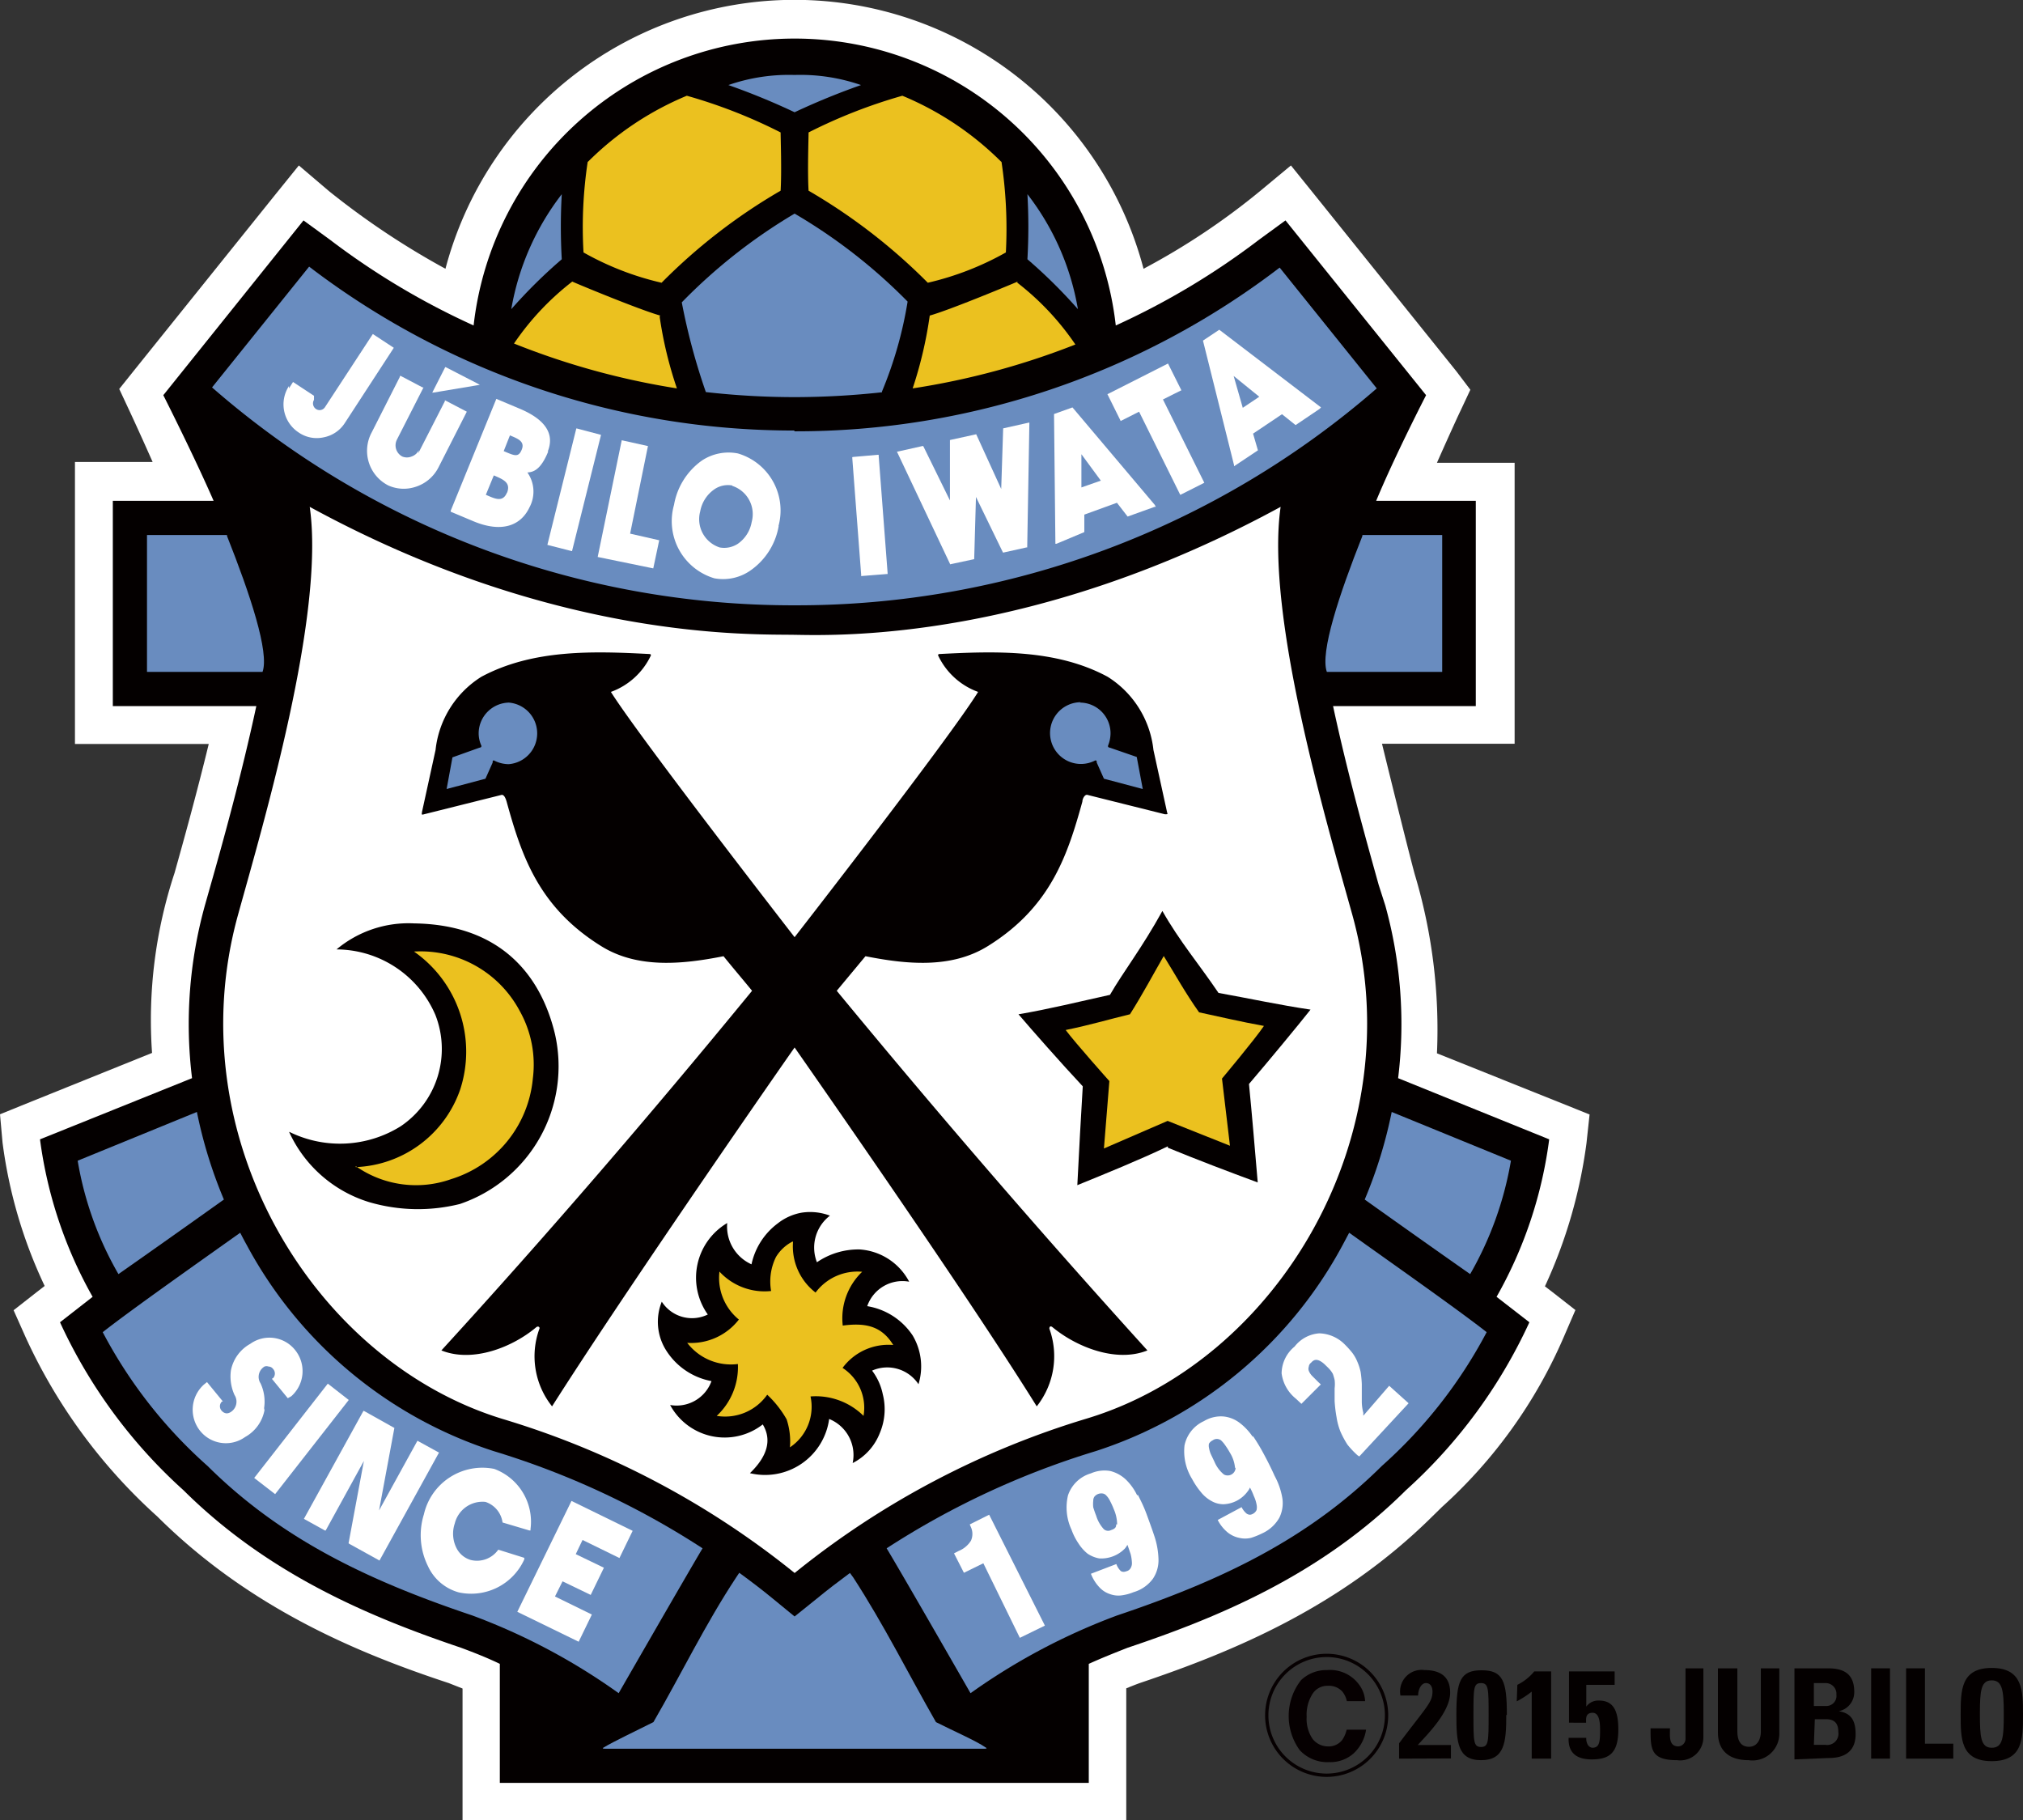 <svg xmlns="http://www.w3.org/2000/svg" viewBox="0 0 104.18 93.73"><rect x="0" y="0" width="104.18" height="93.73" fill="#333333" stroke="none"/><defs><style>.cls-1{fill:#040000;}.cls-2{fill:#060001;}.cls-3{fill:#fff;}.cls-4{fill:#698cbf;}.cls-5{fill:#ebc11f;}</style></defs><g id="レイヤー_2" data-name="レイヤー 2"><g id="デザイン"><path class="cls-1" d="M72.05,90.56v-.79c1.42-1.89,1.72-2.11,1.72-2.66,0-.23-.09-.44-.34-.44s-.4.35-.4.64h-.91A1.11,1.11,0,0,1,73.36,86c.78,0,1.32.31,1.32,1.16,0,1-1.18,2.16-1.67,2.7h1.71v.69Z"/><path class="cls-1" d="M75.88,88.32c0,1.35,0,1.64.39,1.64s.39-.29.39-1.64,0-1.65-.39-1.65-.39.26-.39,1.65m1.69,0c0,1.41-.09,2.32-1.3,2.32S75,89.71,75,88.3c0-1.72.19-2.29,1.3-2.29s1.3.57,1.3,2.29"/><path class="cls-1" d="M78.14,86.76a2.66,2.66,0,0,0,.87-.69h.87v4.49h-1V87.11a4.83,4.83,0,0,1-.77.5Z"/><path class="cls-1" d="M81.69,87.88v0a.76.76,0,0,1,.65-.31c.74,0,1,.51,1,1.49,0,1.2-.45,1.54-1.37,1.54-.75,0-1.22-.31-1.19-1.11h.91a.63.63,0,0,0,.06.32A.31.31,0,0,0,82,90c.36,0,.4-.28.4-.89,0-.29,0-.91-.38-.91s-.34.3-.34.51H80.8V86.07h2.35v.69H81.69Z"/><path class="cls-1" d="M87.72,85.91v3.57a1.19,1.19,0,0,1-1.35,1.16C85,90.64,85,90.07,85,89h1c0,.37-.08.93.43.93a.39.39,0,0,0,.37-.4V85.91Z"/><path class="cls-1" d="M91.63,85.91v3.3a1.38,1.38,0,0,1-1.58,1.43c-1.07,0-1.58-.55-1.58-1.43v-3.3h1v3.24c0,.57.24.8.6.8s.61-.29.61-.8V85.91Z"/><path class="cls-1" d="M93.41,89.85H94a.58.58,0,0,0,.67-.66c0-.41-.16-.66-.64-.66h-.57Zm0-2h.65a.52.52,0,0,0,.51-.59.55.55,0,0,0-.56-.59h-.6Zm-1,2.75V85.91h1.72c.74,0,1.36.22,1.36,1.21a1,1,0,0,1-.8,1h0c.69.1.87.55.87,1.18,0,1.18-1,1.23-1.43,1.23Z"/><rect class="cls-1" x="96.36" y="85.91" width="0.97" height="4.65"/><polygon class="cls-1" points="98.16 90.56 98.16 85.91 99.13 85.91 99.13 89.79 100.59 89.79 100.59 90.56 98.16 90.56"/><path class="cls-1" d="M103.19,88.24c0-1.19-.07-1.71-.62-1.71s-.61.52-.61,1.71S102,90,102.57,90s.62-.52.62-1.71m-2.22,0c0-1.23,0-2.4,1.6-2.4s1.61,1.17,1.61,2.4,0,2.4-1.61,2.4-1.6-1.18-1.6-2.4"/><path class="cls-2" d="M67,86.52A1.88,1.88,0,0,1,68.34,86a1.85,1.85,0,0,1,1.65.75,1.53,1.53,0,0,1,.31.85h-.94a1.18,1.18,0,0,0-.23-.49.93.93,0,0,0-.75-.3.9.9,0,0,0-.79.42,2,2,0,0,0-.3,1.18,1.82,1.82,0,0,0,.31,1.14,1,1,0,0,0,.78.38.88.88,0,0,0,.74-.33,1.55,1.55,0,0,0,.23-.53h1a2.09,2.09,0,0,1-.63,1.21,1.8,1.8,0,0,1-1.28.46,1.93,1.93,0,0,1-1.51-.62A3,3,0,0,1,67,86.52"/><path class="cls-2" d="M65.32,88.33a3,3,0,1,1,3,3,3,3,0,0,1-3-3m-.17,0a3.17,3.17,0,1,0,3.17-3.17,3.17,3.17,0,0,0-3.17,3.17"/><path class="cls-3" d="M81.86,57.39l-1.37-.55L74,54.24A27.84,27.84,0,0,0,72.85,45c-.3-1.11-1.12-4.41-1.68-6.7H78V23.83H74c.69-1.56,1.19-2.64,1.2-2.65l.52-1.11L75,19.12l-7.23-9-1.29-1.6L64.89,9.84a35.93,35.93,0,0,1-6,4,18.59,18.59,0,0,0-35.95,0,40.57,40.57,0,0,1-6-4L15.39,8.52l-1.26,1.56-7.23,9-.76.95.52,1.11s.51,1.09,1.2,2.65h-4V38.31h6.89c-.63,2.59-1.3,5-1.76,6.64a24.15,24.15,0,0,0-1.16,9.27l-6.5,2.62L0,57.38l.13,1.45A24.58,24.58,0,0,0,2.3,66.22l-.4.31-1.2.94.62,1.39A28.19,28.19,0,0,0,8,78l.11.1c4.7,4.67,10.23,7,15,8.57l.71.28v6.78H58V86.94c.25-.1.49-.2.75-.29,4.74-1.6,10.28-3.88,15-8.55l.51-.5a25.26,25.26,0,0,0,6.27-8.75l.6-1.39-1.19-.93-.38-.29a25.45,25.45,0,0,0,2.14-7.37Z"/><path class="cls-1" d="M56.07,91.81V85.68c.66-.3,1.34-.57,2-.83C62.7,83.3,68,81.12,72.4,76.74a26.56,26.56,0,0,0,6.36-8.65l-1.69-1.31a22.19,22.19,0,0,0,2.71-8.11L72,55.52a22.86,22.86,0,0,0-.66-8.89L71,45.57c-.63-2.26-1.6-5.71-2.35-9.21H76V25.79H70.87c.95-2.3,2.57-5.44,2.57-5.44l-7.24-9-1.37,1a38.35,38.35,0,0,1-7.37,4.41h0a16.64,16.64,0,0,0-33.07,0h0A38.35,38.35,0,0,1,17,12.35l-1.37-1L8.41,20.35S10,23.49,11,25.79H5.81V36.36h7.39c-.75,3.5-1.72,7-2.35,9.21l-.3,1.06a22.86,22.86,0,0,0-.66,8.89L2.06,58.67a22.42,22.42,0,0,0,2.71,8.11L3.09,68.09a26.56,26.56,0,0,0,6.36,8.65c4.41,4.38,9.7,6.56,14.29,8.11.7.26,1.38.53,2,.83v6.13Z"/><path class="cls-4" d="M11.69,27.55H7.57V34.6h5.95c.36-1-.64-4-1.83-7"/><path class="cls-4" d="M70.16,27.55h4.11V34.6H68.33c-.36-1,.64-4,1.83-7"/><path class="cls-4" d="M40.92,22.17a41.09,41.09,0,0,1-25-8.44l-5,6.22a45.48,45.48,0,0,0,30,11.22A45.5,45.5,0,0,0,70.9,20l-5-6.22a41,41,0,0,1-25,8.43"/><path class="cls-4" d="M52.91,10a29.52,29.52,0,0,1,0,3.35,26.38,26.38,0,0,1,2.6,2.57A13.28,13.28,0,0,0,52.91,10"/><path class="cls-4" d="M28.93,10a29.52,29.52,0,0,0,0,3.35,26.38,26.38,0,0,0-2.6,2.57A13.39,13.39,0,0,1,28.93,10"/><path class="cls-5" d="M51.57,8.34a15.75,15.75,0,0,0-5.1-3.41,26.87,26.87,0,0,0-4.83,1.89c0,.31-.06,2,0,3a29.63,29.63,0,0,1,6.14,4.74A15.12,15.12,0,0,0,51.8,13a23.19,23.19,0,0,0-.23-4.7"/><path class="cls-5" d="M30.27,8.34a15.75,15.75,0,0,1,5.1-3.41A26.59,26.59,0,0,1,40.2,6.82c0,.31.06,2,0,3a29.31,29.31,0,0,0-6.13,4.74A15,15,0,0,1,30.05,13a22.48,22.48,0,0,1,.22-4.7"/><path class="cls-4" d="M40.92,3.86a9.51,9.51,0,0,0-3.41.52,35.45,35.45,0,0,1,3.41,1.4,36.7,36.7,0,0,1,3.42-1.4,9.53,9.53,0,0,0-3.42-.52"/><path class="cls-5" d="M52.41,14.5c-.26.11-3.46,1.45-4.53,1.75A21.19,21.19,0,0,1,47,20a38.87,38.87,0,0,0,8.38-2.26,13.87,13.87,0,0,0-3-3.19"/><path class="cls-5" d="M34,16.25c-1.07-.3-4.27-1.63-4.53-1.75a13.87,13.87,0,0,0-3,3.19A38.71,38.71,0,0,0,34.86,20a20.32,20.32,0,0,1-.89-3.7"/><path class="cls-4" d="M45.42,20.16a20.52,20.52,0,0,0,1.32-4.63A27.9,27.9,0,0,0,40.92,11a28.1,28.1,0,0,0-5.81,4.57,32.56,32.56,0,0,0,1.24,4.62,40.77,40.77,0,0,0,4.57.26,41.83,41.83,0,0,0,4.5-.25"/><path class="cls-3" d="M40.92,81a44.06,44.06,0,0,0-15-7.92C16.14,70.12,9.1,58.49,12.26,47.1c1.3-4.7,4.49-15.44,3.69-21,12.63,6.89,22.68,6.55,25,6.59s12.35.3,25-6.59c-.8,5.56,2.38,16.3,3.69,21,3.16,11.39-3.88,23-13.68,25.95a44.18,44.18,0,0,0-15,7.92"/><path class="cls-1" d="M40.92,53.94c2,2.87,9.06,13,12.47,18.48a4.16,4.16,0,0,0,.65-4c0-.11.06-.16.17-.07,1.21,1,3.26,1.84,4.88,1.19-5.44-6-10.7-12.09-16-18.52l1.48-1.78c2.08.41,4.4.66,6.3-.52,3.22-2,4.1-4.65,4.87-7.44,0-.13.11-.37.25-.35l4,1c.17,0,.14,0,.11-.11l-.7-3.2a5.09,5.09,0,0,0-2.36-3.77c-2.65-1.43-5.79-1.32-8.68-1.17a.06.06,0,0,0-.05.07,3.65,3.65,0,0,0,2.06,1.88C48.91,38,40.92,48.26,40.92,48.26s-8-10.3-9.46-12.63a3.65,3.65,0,0,0,2.06-1.88.06.06,0,0,0-.06-.07c-2.88-.15-6-.26-8.67,1.17a5.09,5.09,0,0,0-2.36,3.77l-.7,3.2c0,.09-.06.16.11.11l4-1c.14,0,.21.22.25.35.77,2.79,1.65,5.44,4.87,7.44,1.89,1.18,4.22.93,6.3.52.5.62,1.08,1.3,1.47,1.78-5.27,6.43-10.53,12.54-16,18.52,1.62.65,3.67-.17,4.88-1.19.11-.09.2,0,.17.07a4.13,4.13,0,0,0,.65,4C31.87,67,38.91,56.81,40.92,53.94"/><path class="cls-4" d="M55.61,36.18a1.58,1.58,0,0,1,1.58,1.58,1.7,1.7,0,0,1-.13.64c0,.07,0,.08.12.11l1.36.47.31,1.65-2-.53-.37-.83c0-.07,0-.12-.08-.11a1.59,1.59,0,1,1-.75-3"/><path class="cls-4" d="M26.24,36.18a1.59,1.59,0,0,0-1.59,1.58,1.53,1.53,0,0,0,.14.64c0,.07,0,.08-.12.11L23.3,39,23,40.63l2-.53.37-.83c0-.07,0-.12.07-.11a1.65,1.65,0,0,0,.76.19,1.59,1.59,0,0,0,0-3.17"/><path class="cls-1" d="M38.68,65.21A3.55,3.55,0,0,1,40.05,63a2.78,2.78,0,0,1,1.21-.55,2.87,2.87,0,0,1,1.48.15A2.07,2.07,0,0,0,42.07,65a3.77,3.77,0,0,1,2.2-.66A3.11,3.11,0,0,1,46.82,66a1.92,1.92,0,0,0-2.16,1.26A3.48,3.48,0,0,1,47,68.77a3.12,3.12,0,0,1,.3,2.51,1.93,1.93,0,0,0-2.39-.7,3,3,0,0,1,.55,1.21,3.14,3.14,0,0,1-.15,2,2.92,2.92,0,0,1-1.4,1.55,2,2,0,0,0-1.21-2.27,3.33,3.33,0,0,1-4.08,2.79c.86-.83,1.16-1.68.66-2.51a3.19,3.19,0,0,1-4.77-1,1.91,1.91,0,0,0,2.13-1.23,3.52,3.52,0,0,1-2.4-1.69,2.76,2.76,0,0,1-.16-2.4,1.85,1.85,0,0,0,2.37.66,3.27,3.27,0,0,1,1-4.71,2.13,2.13,0,0,0,1.26,2.13"/><path class="cls-5" d="M40.8,63.94a2.13,2.13,0,0,0-.84.79,2.85,2.85,0,0,0-.25,1.75,3.16,3.16,0,0,1-2.66-1,2.77,2.77,0,0,0,1,2.47,3.11,3.11,0,0,1-2.66,1.2A2.84,2.84,0,0,0,38,70.24a3.43,3.43,0,0,1-1.09,2.67,2.65,2.65,0,0,0,2.6-1.09,5.32,5.32,0,0,1,1,1.27,3.64,3.64,0,0,1,.17,1.44,2.51,2.51,0,0,0,1.06-2.62,3.49,3.49,0,0,1,2.73,1,2.44,2.44,0,0,0-1.08-2.47A2.94,2.94,0,0,1,46,69.26c-.61-1-1.46-1.15-2.6-1a3.31,3.31,0,0,1,1-2.77A2.69,2.69,0,0,0,42,66.56a3,3,0,0,1-1.16-2.62"/><path class="cls-1" d="M14.91,58.29A5.9,5.9,0,0,0,20.63,58a4.8,4.8,0,0,0,1.79-5.74,5.56,5.56,0,0,0-5.09-3.37,5.77,5.77,0,0,1,4-1.34c4.33.06,6.49,2.53,7.25,5.7A7.49,7.49,0,0,1,23.68,62,8.92,8.92,0,0,1,19,61.9a6.68,6.68,0,0,1-4.11-3.61"/><path class="cls-5" d="M18.32,60.05a5.4,5.4,0,0,0,4.91.67,6,6,0,0,0,4.21-5.18,5.65,5.65,0,0,0-.68-3.49A5.78,5.78,0,0,0,21.32,49a6.29,6.29,0,0,1,2.38,7.1,5.94,5.94,0,0,1-5.38,4"/><path class="cls-1" d="M60.14,59.1c1.48.61,3.14,1.24,4.63,1.79-.18-2.1-.28-3.32-.45-5.07,1-1.17,2.58-3.08,3.17-3.83-1.56-.23-3.18-.58-4.74-.86-1-1.48-2-2.65-2.89-4.22-1.06,1.92-2,3.11-2.7,4.32-1.55.34-3.16.74-4.71,1,.62.73,2.25,2.58,3.31,3.71-.11,1.76-.17,3-.28,5.09,1.47-.6,3.2-1.3,4.66-2"/><path class="cls-5" d="M60.13,57.72,63.34,59l-.41-3.46s1.68-2,2.16-2.71c-1.27-.23-2.25-.47-3.34-.7-.71-1-1.26-2-1.82-2.9-.53.92-1.07,1.94-1.74,3-1.08.26-2,.54-3.31.81.5.67,2.25,2.63,2.25,2.63l-.28,3.47Z"/><path class="cls-4" d="M4,59.77a17.4,17.4,0,0,0,2.1,5.84c1.63-1.14,4-2.82,5.43-3.84a23.71,23.71,0,0,1-1.39-4.51Z"/><path class="cls-4" d="M12.7,64.1c-.12-.21-.22-.41-.33-.62-2.11,1.5-5.66,4-7.08,5.12a24.38,24.38,0,0,0,5.4,6.89c3.75,3.72,8.16,5.86,13.64,7.7a32.17,32.17,0,0,1,7.53,4s3.45-6,4.32-7.46a42.17,42.17,0,0,0-10.74-5A22.17,22.17,0,0,1,12.7,64.1"/><path class="cls-4" d="M77.81,59.77a17.62,17.62,0,0,1-2.1,5.84c-1.63-1.14-4-2.82-5.43-3.84a23.71,23.71,0,0,0,1.39-4.51Z"/><path class="cls-4" d="M69.15,64.1l.33-.62c2.1,1.5,5.66,4,7.08,5.12a24.56,24.56,0,0,1-5.4,6.89c-3.75,3.72-8.16,5.86-13.64,7.7a32.46,32.46,0,0,0-7.54,4s-3.44-6-4.32-7.46a42.37,42.37,0,0,1,10.75-5A22.17,22.17,0,0,0,69.15,64.1"/><path class="cls-4" d="M40.92,83.24l-1.11-.91c-.57-.47-1.15-.91-1.74-1.34l-.16.24c-1.59,2.41-2.84,5-4.26,7.45-.95.48-2.06,1-2.55,1.3,0,0-.16.07.06.07H50.69c.22,0,.06-.07.06-.07-.49-.34-1.6-.82-2.55-1.3-1.43-2.5-2.67-5-4.26-7.45L43.77,81c-.58.43-1.16.87-1.73,1.34Z"/><polygon class="cls-3" points="29.73 22.07 30.9 22.38 30.95 22.39 30.94 22.44 29.47 28.33 29.46 28.38 29.41 28.37 28.23 28.07 28.19 28.06 28.2 28.01 29.67 22.1 29.68 22.06 29.73 22.07"/><polygon class="cls-3" points="33.37 22.97 33.32 22.96 32.06 22.68 32.02 22.67 32.01 22.71 30.79 28.63 30.78 28.68 30.82 28.69 33.6 29.26 33.64 29.27 33.65 29.23 33.94 27.86 33.95 27.82 33.9 27.81 32.45 27.48 33.36 23.01 33.37 22.97"/><path class="cls-3" d="M26.11,25.38c.21-.53-.19-.69-.68-.9l-.41,1c.43.18.87.43,1.09-.12m-.17-2.13c.56.24.76.34.93-.08s-.2-.56-.61-.73Zm2.3,0c-.4,1-.8,1.08-1.08,1.1a1.71,1.71,0,0,1,.11,1.79c-.47,1-1.49,1.3-2.87.73l-1.19-.5h0l0-.05,2.35-5.76,0,0h0l1.19.5c1.34.56,1.83,1.31,1.45,2.23"/><path class="cls-3" d="M40.1,27.09a3.51,3.51,0,0,1-1.43,2.27,2.46,2.46,0,0,1-1.88.42A3.07,3.07,0,0,1,34.71,26a3.55,3.55,0,0,1,1.43-2.28A2.49,2.49,0,0,1,38,23.35a3.06,3.06,0,0,1,2.09,3.74M37.71,25a1.23,1.23,0,0,0-.94.21,1.76,1.76,0,0,0-.71,1.12,1.53,1.53,0,0,0,1,1.86A1.28,1.28,0,0,0,38,28a1.73,1.73,0,0,0,.71-1.12,1.53,1.53,0,0,0-1-1.86"/><polygon class="cls-3" points="44.35 29.62 43.89 23.58 43.89 23.54 43.94 23.53 45.2 23.42 45.25 23.42 45.25 23.47 45.71 29.51 45.71 29.56 45.66 29.56 44.4 29.66 44.35 29.67 44.35 29.62"/><polygon class="cls-3" points="52.9 28.15 53.01 21.82 53.01 21.76 52.95 21.77 51.7 22.05 51.66 22.06 51.66 22.09 51.56 25.18 50.29 22.4 50.27 22.36 50.24 22.37 48.96 22.65 48.92 22.66 48.92 22.7 48.92 25.77 47.56 23 47.54 22.97 47.5 22.97 46.25 23.25 46.19 23.26 46.22 23.32 48.92 29.03 48.93 29.06 48.97 29.05 50.14 28.8 50.17 28.79 50.17 28.75 50.26 25.59 51.64 28.43 51.66 28.46 51.69 28.45 52.86 28.19 52.9 28.19 52.9 28.15"/><path class="cls-3" d="M55.69,25.1l1-.35-1-1.36Zm3.83,1-.06,0-1.39.5,0,0,0,0-.55-.71-1.68.61,0,.9v0h0L54.41,28l-.06,0v-.07l-.07-6.61v0l0,0,.95-.34h0l0,0L59.47,26Z"/><polygon class="cls-3" points="62 24.82 59.89 20.57 60.79 20.12 60.84 20.1 60.82 20.06 60.17 18.76 60.15 18.72 60.11 18.74 57.07 20.28 57.03 20.3 57.05 20.34 57.69 21.63 57.71 21.68 57.75 21.66 58.66 21.2 60.76 25.44 60.78 25.48 60.83 25.46 61.98 24.88 62.02 24.86 62 24.82"/><path class="cls-3" d="M64,21l.85-.57-1.32-1.07Zm3.95.06,0,0-1.23.83h0l0,0-.7-.56-1.49,1,.25.86v0l0,0-1.23.82,0,0,0-.06-1.6-6.41v0l0,0,.84-.56,0,0,0,0,5.24,4Z"/><path class="cls-3" d="M16.17,20.59a.35.35,0,0,0,.1.47.33.33,0,0,0,.47-.1h0l0,0L19.2,17.2l0,0,0,0,1.08.71,0,0,0,0-2.52,3.87a1.67,1.67,0,0,1-1.09.74,1.64,1.64,0,0,1-1.29-.25,1.73,1.73,0,0,1-.5-2.39V20l0,0,0,0,.21-.33,0,0,0,0,1.08.71,0,0,0,0Z"/><path class="cls-3" d="M21.54,23.34l1.37-2.68,0-.05,0,0,1.13.59,0,0,0,0-1.46,2.87v0a2,2,0,0,1-1.18,1A1.94,1.94,0,0,1,20,25a2,2,0,0,1-.86-2.73l1.45-2.86,0-.05.05,0,1.12.59.05,0,0,0-1.37,2.69a.65.65,0,0,0,.28.87.63.63,0,0,0,.47,0,.65.65,0,0,0,.38-.33v0h0Z"/><polygon class="cls-3" points="22.91 18.94 22.3 20.14 22.26 20.22 22.36 20.21 24.57 19.84 24.71 19.82 24.59 19.75 22.98 18.92 22.93 18.9 22.91 18.94"/><polygon class="cls-3" points="17.95 79.47 17.99 79.5 19.49 80.33 19.54 80.36 19.57 80.31 22.58 74.85 22.61 74.8 22.55 74.77 21.55 74.22 21.5 74.19 21.47 74.24 19.52 77.78 20.31 73.53 20.27 73.51 18.77 72.67 18.72 72.65 18.69 72.7 15.68 78.16 15.65 78.21 15.7 78.24 16.71 78.8 16.76 78.82 16.79 78.78 18.74 75.23 17.95 79.47"/><path class="cls-3" d="M27,80.22l-1.34-.42h0l0,0a1.34,1.34,0,0,1-1.42.53,1.2,1.2,0,0,1-.72-.59,1.64,1.64,0,0,1-.1-1.29A1.47,1.47,0,0,1,25,77.34a1.3,1.3,0,0,1,.88,1.06v0h0l1.38.41.06,0v-.07a2.9,2.9,0,0,0-1.87-3.1,3.09,3.09,0,0,0-3.62,2.34,3.59,3.59,0,0,0,.21,2.67A2.46,2.46,0,0,0,23.63,82,3,3,0,0,0,27,80.3l0-.06Z"/><polygon class="cls-3" points="13.12 76.13 14.13 76.91 14.17 76.94 14.2 76.9 17.93 72.13 17.96 72.09 17.92 72.06 16.92 71.28 16.88 71.25 16.85 71.29 13.12 76.07 13.09 76.1 13.12 76.13"/><polygon class="cls-3" points="28.58 82.21 28.97 81.43 30.42 82.13 31.1 80.73 29.65 80.03 30 79.3 31.9 80.23 32.58 78.83 29.43 77.29 26.64 83 29.8 84.54 30.48 83.14 28.58 82.21"/><path class="cls-3" d="M13.6,72.51a2.22,2.22,0,0,0-.18-1.27.62.62,0,0,1,.2-.87h0a.3.3,0,0,1,.21,0,.29.29,0,0,1,.23.12.35.35,0,0,1,0,.48L14,71l0,0,0,0,.82,1,0,0,0,0L15,71.9l0,0h0a1.73,1.73,0,0,0,.19-2.39,1.69,1.69,0,0,0-2.3-.31,2,2,0,0,0-1,1.38h0a2.3,2.3,0,0,0,.19,1.26.63.63,0,0,1-.21.88h0a.39.39,0,0,1-.21.06.37.37,0,0,1-.23-.12.34.34,0,0,1,0-.49l.05,0,0,0,0,0-.82-1,0,0,0,0-.15.12,0,0h0a1.74,1.74,0,0,0-.19,2.41,1.7,1.7,0,0,0,2.3.3,2,2,0,0,0,1-1.38"/><path class="cls-3" d="M50,78.64a.84.84,0,0,1,0,.7,1.34,1.34,0,0,1-.64.53l-.23.12.51,1,1-.49,1.88,3.84,1.29-.63L50.94,78l-1,.5Z"/><path class="cls-3" d="M57.48,78.5c0,.09,0,.21-.26.29a.33.33,0,0,1-.38-.05,1.8,1.8,0,0,1-.39-.69c-.06-.15-.11-.3-.15-.43a1.55,1.55,0,0,1,0-.34.37.37,0,0,1,.06-.21.46.46,0,0,1,.44-.16.32.32,0,0,1,.18.11,1.05,1.05,0,0,1,.19.28,4.08,4.08,0,0,1,.19.42,2,2,0,0,1,.17.78M58.56,77a2.8,2.8,0,0,0-.58-.81,1.81,1.81,0,0,0-.8-.44,1.74,1.74,0,0,0-1,.12A1.77,1.77,0,0,0,55,77a2.71,2.71,0,0,0,.18,1.77,3.14,3.14,0,0,0,.36.71A2.22,2.22,0,0,0,56,80a1.55,1.55,0,0,0,.61.25,1.7,1.7,0,0,0,1.32-.51,1.27,1.27,0,0,0,.13-.19c.06.16.11.32.16.46a2.08,2.08,0,0,1,.07.44.5.5,0,0,1-.06.29.33.33,0,0,1-.22.17c-.18.07-.26,0-.28,0a.91.91,0,0,1-.24-.37l-1.31.5a2.09,2.09,0,0,0,.43.69,1.28,1.28,0,0,0,.56.36,1.25,1.25,0,0,0,.61.06,2.46,2.46,0,0,0,.59-.16,1.89,1.89,0,0,0,1-.69,1.71,1.71,0,0,0,.29-1,4.11,4.11,0,0,0-.19-1.13c-.12-.37-.27-.78-.42-1.19s-.29-.68-.45-1"/><path class="cls-3" d="M63.63,75.61a.41.41,0,0,1-.6.32,1.69,1.69,0,0,1-.48-.64l-.2-.42a1.41,1.41,0,0,1-.09-.32.49.49,0,0,1,0-.21.46.46,0,0,1,.19-.17.36.36,0,0,1,.43,0,1.49,1.49,0,0,1,.22.26,4.2,4.2,0,0,1,.24.38,1.79,1.79,0,0,1,.26.76M64.52,74a3,3,0,0,0-.68-.73,1.65,1.65,0,0,0-.84-.33,1.7,1.7,0,0,0-1,.24,1.77,1.77,0,0,0-1,1.25,2.71,2.71,0,0,0,.39,1.73,3.91,3.91,0,0,0,.45.67,1.79,1.79,0,0,0,.54.46,1.24,1.24,0,0,0,.63.17,1.61,1.61,0,0,0,1.24-.66.82.82,0,0,0,.12-.2,3.36,3.36,0,0,1,.2.44,1.78,1.78,0,0,1,.14.43.67.67,0,0,1,0,.29.43.43,0,0,1-.2.2c-.17.09-.26,0-.29,0a1,1,0,0,1-.28-.35l-1.23.66a2,2,0,0,0,.51.64,1.39,1.39,0,0,0,.59.28,1.3,1.3,0,0,0,.62,0,4,4,0,0,0,.57-.23,1.93,1.93,0,0,0,.88-.8,1.7,1.7,0,0,0,.16-1A3.65,3.65,0,0,0,65.64,76c-.16-.36-.35-.74-.56-1.13a10.41,10.41,0,0,0-.56-.93"/><path class="cls-3" d="M70.21,72.9a.58.58,0,0,1,0-.14,2.3,2.3,0,0,1-.08-.57l0-.91a5.63,5.63,0,0,0-.06-.63,2.74,2.74,0,0,0-.17-.53,2,2,0,0,0-.27-.47,4.81,4.81,0,0,0-.38-.42,1.91,1.91,0,0,0-1.31-.57,1.76,1.76,0,0,0-1.27.68A1.81,1.81,0,0,0,66,70.72a2,2,0,0,0,.73,1.3l.29.27,1-1-.13-.12-.31-.31a.8.8,0,0,1-.18-.27.32.32,0,0,1,0-.21.29.29,0,0,1,.12-.21c.13-.15.31-.26.69.08.11.11.19.18.26.26a1.31,1.31,0,0,1,.17.24,2.8,2.8,0,0,1,.09.31,1.74,1.74,0,0,1,0,.43l0,.65a6.91,6.91,0,0,0,.1.84,3.35,3.35,0,0,0,.2.74,4.83,4.83,0,0,0,.36.67,4.43,4.43,0,0,0,.52.55L70,75l2.54-2.74-1-.9Z"/></g></g></svg>